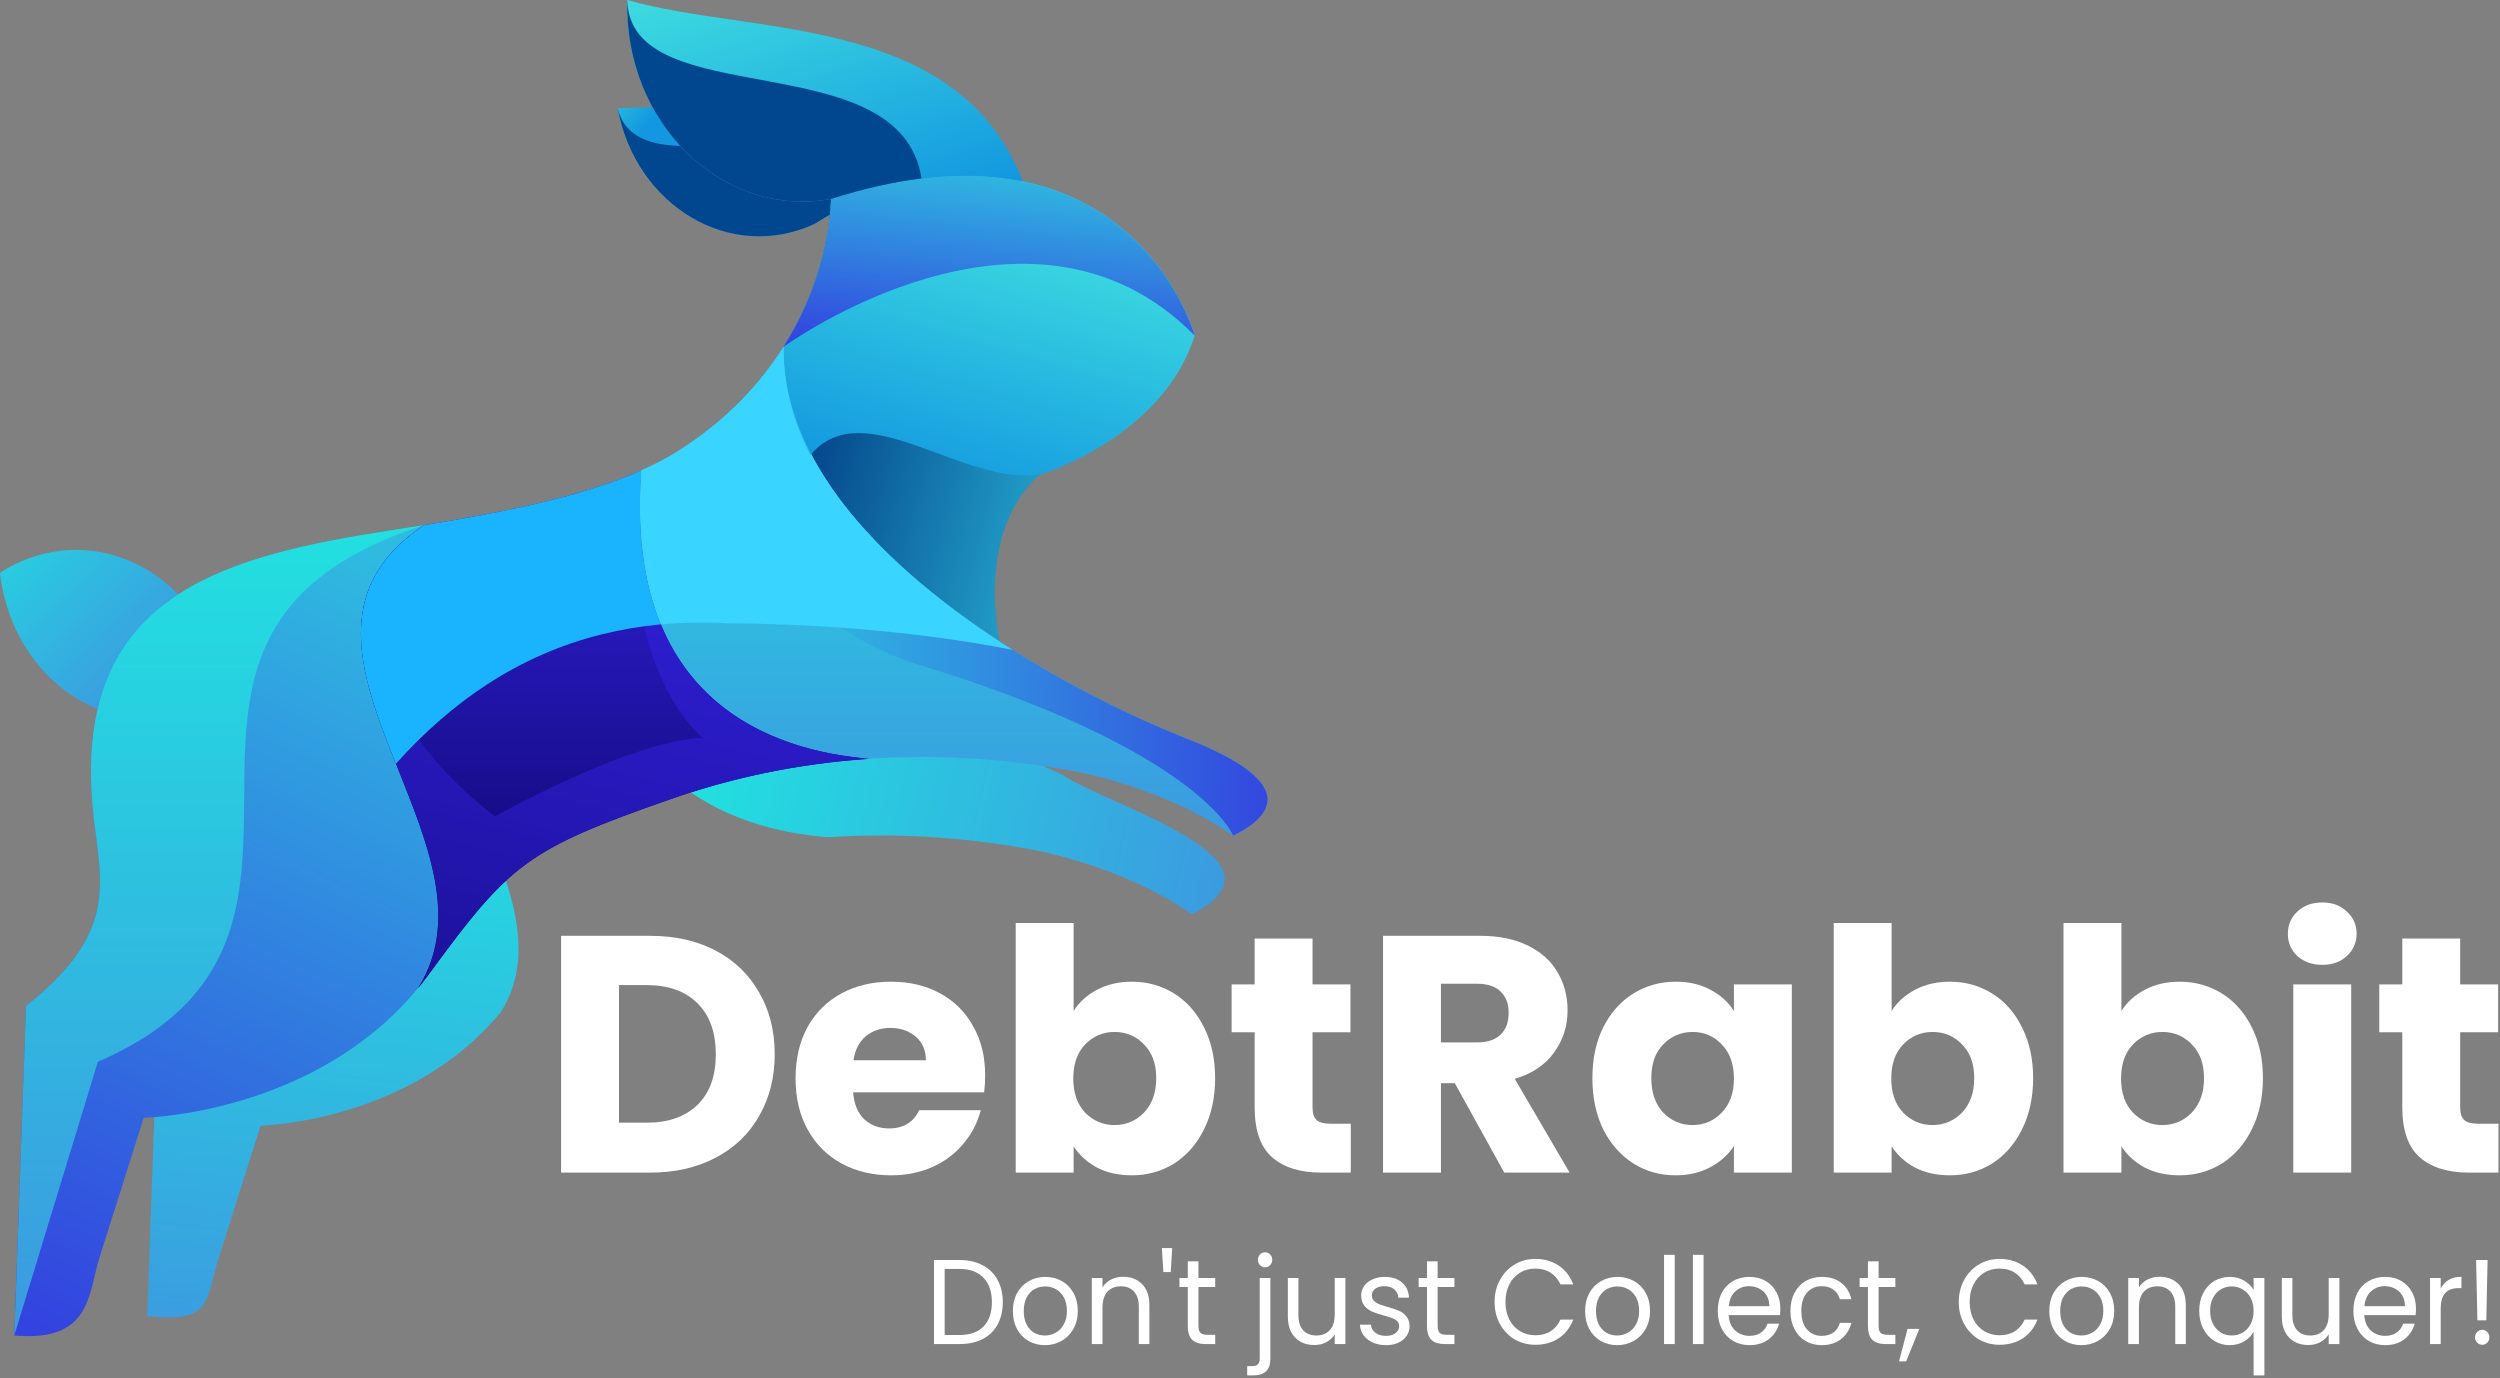 <svg width="555" height="306" viewBox="0 0 555 306" fill="none" xmlns="http://www.w3.org/2000/svg">
<rect x="0" y="0" width="555" height="306" fill="#808080" stroke="none"/>
<path fill-rule="evenodd" clip-rule="evenodd" d="M137.129 23.974C141.154 45.732 162.128 58.355 180.832 49.702C182.651 48.557 184.438 47.502 186.176 46.555C194.691 41.853 202.257 39.278 208.953 38.17C210.756 37.866 212.51 37.687 214.184 37.598C196.172 10.816 160.615 24.457 137.129 23.974Z" fill="url(#paint0_linear_174_63)"/>
<path fill-rule="evenodd" clip-rule="evenodd" d="M196.089 41.819C187.188 18.558 141.924 44.25 137.111 23.976C141.135 45.734 162.109 58.356 180.813 49.703C186.27 46.27 191.357 43.696 196.089 41.819Z" fill="#004790"/>
<path fill-rule="evenodd" clip-rule="evenodd" d="M50.013 154.579C47.067 156.492 43.815 157.94 40.306 158.78C22.278 163.179 4.475 150.538 0.515 130.532C0.29 129.406 0.113 128.279 0 127.153C2.946 125.24 6.197 123.792 9.706 122.952C27.719 118.553 45.522 131.212 49.481 151.218C49.707 152.344 49.884 153.47 50.013 154.579Z" fill="url(#paint1_linear_174_63)"/>
<path fill-rule="evenodd" clip-rule="evenodd" d="M164.81 94.4C159.771 102.41 152.318 110.669 141.276 117.624C138.813 119.18 136.109 120.592 133.179 121.879C129.348 173.316 162.54 184.133 183.739 185.867C189.148 185.509 194.782 185.384 200.609 185.545C209.22 185.795 218.283 186.689 227.764 188.37C227.764 188.37 247.949 191.427 264.593 202.959C288.722 190.801 246.001 178.93 235.828 171.993C235.812 171.975 164.085 141.85 164.81 94.4Z" fill="url(#paint2_linear_174_63)"/>
<path fill-rule="evenodd" clip-rule="evenodd" d="M111.15 224.716C129.194 196.414 77.781 157.743 112.325 134.68C110.087 135.037 107.85 135.395 105.612 135.734C73.483 140.74 44.509 148.178 47.857 188.745C49.049 203.083 54.135 213.042 34.964 228.167C34.207 249.514 33.435 270.879 32.678 292.226C47.342 293.513 45.266 289.598 48.871 278.245L57.853 249.889C57.837 249.889 90.868 249.282 111.15 224.716Z" fill="url(#paint3_linear_174_63)"/>
<path fill-rule="evenodd" clip-rule="evenodd" d="M92.768 219.407C113.371 187.083 54.667 142.94 94.104 116.587C91.544 116.999 88.985 117.41 86.442 117.803C49.757 123.506 16.678 131.999 20.493 178.322C21.846 194.699 27.657 206.07 5.781 223.323C4.912 247.709 4.043 272.096 3.173 296.482C20.365 298.002 19.528 287.221 22.135 279.015L31.906 248.138C31.906 248.138 69.621 247.441 92.768 219.407Z" fill="url(#paint4_linear_174_63)"/>
<path fill-rule="evenodd" clip-rule="evenodd" d="M94.103 116.587C54.666 142.922 113.371 187.082 92.767 219.407C93.604 218.406 94.409 217.351 95.198 216.278C113.113 191.856 116.751 188.602 148.912 177.392C161.339 173.048 176.083 169.579 192.921 168.453C173.492 166.004 148.236 151.933 142.361 104.465C129.113 110.312 111.616 113.744 94.103 116.587Z" fill="url(#paint5_linear_174_63)"/>
<path fill-rule="evenodd" clip-rule="evenodd" d="M173.989 76.968C173.538 106.414 201.015 129.191 221.909 142.243C221.893 142.153 216.339 118.321 230.826 105.359C230.826 105.359 257.949 97.296 265.193 74.501C265.193 74.501 256.517 42.784 220.702 39.315C210.818 38.35 198.858 39.548 184.452 44.16C184.452 44.16 184.468 45.645 184.194 48.183C183.583 53.958 181.409 65.186 173.989 76.968Z" fill="url(#paint6_linear_174_63)"/>
<path fill-rule="evenodd" clip-rule="evenodd" d="M173.993 76.968C168.955 84.977 161.502 93.237 150.46 100.192C147.997 101.747 145.293 103.16 142.363 104.447C138.532 155.884 171.724 166.7 192.923 168.435C198.331 168.077 203.965 167.952 209.792 168.113C218.404 168.363 227.466 169.257 236.947 170.938C236.947 170.938 257.133 173.995 273.777 185.527C294.397 175.139 267.29 165.574 260.642 162.839C229.012 149.787 173.398 117.427 173.993 76.968Z" fill="url(#paint7_linear_174_63)"/>
<path fill-rule="evenodd" clip-rule="evenodd" d="M179.912 101.032C191.55 86.98 213.812 107.969 230.842 105.359C230.842 105.359 257.965 97.296 265.209 74.501C265.209 74.501 256.533 42.784 220.717 39.315C210.834 38.35 198.874 39.548 184.468 44.16C184.468 44.16 184.484 45.645 184.21 48.183C183.582 53.958 181.409 65.186 173.989 76.95C173.86 85.585 176.129 93.631 179.912 101.032Z" fill="url(#paint8_linear_174_63)"/>
<path fill-rule="evenodd" clip-rule="evenodd" d="M265.213 74.501C265.213 74.501 256.537 42.784 220.722 39.315C210.839 38.35 198.879 39.548 184.472 44.16C184.472 44.16 184.488 45.645 184.215 48.183C183.587 53.958 181.414 65.186 173.993 76.95C173.993 76.968 228.561 37.259 265.213 74.501Z" fill="url(#paint9_linear_174_63)"/>
<path fill-rule="evenodd" clip-rule="evenodd" d="M3.173 296.482L21.717 235.731C25.66 234.014 29.137 232.173 32.18 230.224C70.458 205.659 41.789 163.233 64.003 135.145C69.83 127.779 79.15 121.397 94.104 116.587C91.544 116.999 88.985 117.41 86.442 117.803C68.735 120.556 51.85 123.971 39.568 131.963C30.828 137.648 24.421 145.658 21.669 157.404C20.284 163.358 19.833 170.259 20.493 178.304C21.846 194.681 27.656 206.052 5.781 223.305C4.912 247.709 4.043 272.096 3.173 296.482Z" fill="url(#paint10_linear_174_63)"/>
<path fill-rule="evenodd" clip-rule="evenodd" d="M141.17 117.676C140.912 126.062 141.701 133.141 143.037 139.024C147.061 156.759 155.995 163.821 155.995 163.821C152.389 163.911 147.995 164.876 143.359 166.324C127.89 171.151 109.829 181.253 109.829 181.253C108.316 180.055 106.867 178.857 105.515 177.677C100.187 173.029 96.083 168.523 92.992 164.197C86.489 155.132 84.38 146.89 84.493 139.9C84.686 125.615 94.119 116.586 94.119 116.586C83.511 123.684 80.002 132.051 80.147 141.151C80.292 150.108 83.978 159.781 87.906 169.578C94.779 186.759 102.376 204.37 92.783 219.406C93.62 218.405 94.425 217.35 95.213 216.277C102.248 206.676 107.093 200.347 112.324 195.52C120.405 188.065 129.419 184.185 148.928 177.391C150.377 176.89 151.858 176.39 153.387 175.907C164.832 172.278 178.079 169.453 192.937 168.452C177.629 167.2 156.075 161.211 146.723 138.63C144.228 132.659 142.618 125.525 142.184 117.033C141.99 113.135 142.039 108.952 142.377 104.446C141.685 109.184 141.298 113.582 141.17 117.676Z" fill="url(#paint11_linear_174_63)"/>
<path fill-rule="evenodd" clip-rule="evenodd" d="M146.703 138.612C144.224 132.659 142.614 125.525 142.18 117.033C141.987 113.135 142.035 108.952 142.373 104.446C129.125 110.31 111.612 113.743 94.115 116.586C89.978 119.339 86.92 122.307 84.747 125.418C75.797 138.201 81.527 153.702 87.886 169.56C94.292 162.391 100.988 156.616 107.926 152.075C116.168 146.676 124.747 143.028 133.568 140.829C137.882 139.757 142.26 139.024 146.703 138.612Z" fill="#19B4FD"/>
<path fill-rule="evenodd" clip-rule="evenodd" d="M173.99 76.968C170.626 82.313 166.199 87.749 160.34 92.862C161.692 136.271 203.994 147.57 203.994 147.57C266.562 166.718 273.773 185.527 273.773 185.527C294.393 175.139 267.286 165.574 260.638 162.839C229.008 149.787 173.394 117.427 173.99 76.968Z" fill="url(#paint12_linear_174_63)"/>
<path fill-rule="evenodd" clip-rule="evenodd" d="M142.183 117.035C142.618 125.527 144.244 132.643 146.707 138.614C148.445 138.453 150.2 138.346 151.97 138.274C155.093 138.167 158.232 138.185 161.403 138.364C176.341 138.453 200.631 139.508 224.808 144.282C221.508 142.19 218.208 139.991 214.989 137.684C200.534 127.351 187.399 114.853 180.075 100.837C180.027 100.908 179.962 100.962 179.914 101.033C176.131 93.631 173.862 85.586 173.991 76.951C168.952 84.96 161.499 93.22 150.457 100.175C147.994 101.73 145.29 103.143 142.36 104.43C142.039 108.953 141.974 113.137 142.183 117.035Z" fill="#39D4FF"/>
<path fill-rule="evenodd" clip-rule="evenodd" d="M139.256 0C138.483 27.032 160.133 48.576 184.472 44.178C186.918 43.391 189.301 42.712 191.602 42.122C202.886 39.226 212.512 38.528 220.721 39.333C222.943 39.547 225.051 39.869 227.064 40.281C212.544 2.932 166.942 7.956 139.256 0Z" fill="url(#paint13_linear_174_63)"/>
<path fill-rule="evenodd" clip-rule="evenodd" d="M204.576 39.619C199.941 9.279 139.803 25.513 139.256 0C138.483 27.032 160.133 48.576 184.472 44.178C191.796 41.836 198.476 40.37 204.576 39.619Z" fill="#004790"/>
<path d="M212.993 279.723C214.971 279.723 216.679 280.107 218.119 280.874C219.576 281.624 220.686 282.703 221.449 284.113C222.229 285.523 222.62 287.183 222.62 289.093C222.62 291.002 222.229 292.662 221.449 294.072C220.686 295.464 219.576 296.535 218.119 297.284C216.679 298.016 214.971 298.382 212.993 298.382H207.348V279.723H212.993ZM212.993 296.374C215.335 296.374 217.121 295.74 218.353 294.473C219.584 293.188 220.2 291.395 220.2 289.093C220.2 286.772 219.576 284.961 218.327 283.658C217.095 282.355 215.318 281.704 212.993 281.704H209.715V296.374H212.993Z" fill="white"/>
<path d="M231.961 298.623C230.625 298.623 229.411 298.31 228.318 297.686C227.243 297.061 226.393 296.178 225.768 295.035C225.161 293.875 224.858 292.537 224.858 291.02C224.858 289.521 225.17 288.2 225.794 287.058C226.436 285.898 227.303 285.015 228.396 284.408C229.489 283.783 230.712 283.471 232.065 283.471C233.417 283.471 234.64 283.783 235.733 284.408C236.826 285.015 237.684 285.889 238.309 287.031C238.95 288.173 239.271 289.503 239.271 291.02C239.271 292.537 238.942 293.875 238.283 295.035C237.641 296.178 236.765 297.061 235.655 297.686C234.545 298.31 233.313 298.623 231.961 298.623ZM231.961 296.481C232.81 296.481 233.608 296.276 234.354 295.865C235.1 295.455 235.698 294.839 236.149 294.018C236.618 293.197 236.852 292.198 236.852 291.02C236.852 289.842 236.626 288.843 236.175 288.022C235.724 287.201 235.135 286.594 234.406 286.201C233.678 285.791 232.888 285.586 232.039 285.586C231.171 285.586 230.373 285.791 229.645 286.201C228.934 286.594 228.361 287.201 227.928 288.022C227.494 288.843 227.277 289.842 227.277 291.02C227.277 292.216 227.486 293.224 227.902 294.045C228.335 294.866 228.908 295.482 229.619 295.892C230.33 296.285 231.111 296.481 231.961 296.481Z" fill="white"/>
<path d="M249.331 283.444C251.065 283.444 252.47 283.988 253.545 285.077C254.621 286.148 255.158 287.7 255.158 289.735V298.382H252.817V290.083C252.817 288.62 252.461 287.504 251.75 286.737C251.039 285.952 250.068 285.559 248.836 285.559C247.588 285.559 246.59 285.96 245.844 286.764C245.116 287.567 244.752 288.736 244.752 290.27V298.382H242.384V283.712H244.752V285.8C245.22 285.05 245.853 284.47 246.651 284.06C247.466 283.649 248.359 283.444 249.331 283.444Z" fill="white"/>
<path d="M260.223 277.073L259.91 282.4H258.271L257.933 277.073H260.223Z" fill="white"/>
<path d="M266.055 285.719V294.366C266.055 295.08 266.203 295.589 266.497 295.892C266.792 296.178 267.304 296.32 268.032 296.32H269.776V298.382H267.642C266.324 298.382 265.335 298.069 264.676 297.445C264.017 296.82 263.688 295.794 263.688 294.366V285.719H261.84V283.712H263.688V280.017H266.055V283.712H269.776V285.719H266.055Z" fill="white"/>
<path d="M280.855 281.329C280.404 281.329 280.023 281.169 279.71 280.847C279.415 280.526 279.268 280.133 279.268 279.669C279.268 279.205 279.415 278.813 279.71 278.492C280.023 278.17 280.404 278.01 280.855 278.01C281.306 278.01 281.679 278.17 281.974 278.492C282.286 278.813 282.442 279.205 282.442 279.669C282.442 280.133 282.286 280.526 281.974 280.847C281.679 281.169 281.306 281.329 280.855 281.329ZM282.026 301.567C282.026 302.87 281.705 303.825 281.063 304.432C280.421 305.039 279.485 305.342 278.253 305.342H276.874V303.281H277.863C278.522 303.281 278.982 303.147 279.242 302.879C279.52 302.611 279.658 302.156 279.658 301.514V283.712H282.026V301.567Z" fill="white"/>
<path d="M298.678 283.712V298.382H296.31V296.213C295.859 296.963 295.226 297.552 294.411 297.98C293.613 298.391 292.729 298.596 291.757 298.596C290.647 298.596 289.65 298.364 288.765 297.9C287.881 297.418 287.178 296.704 286.658 295.758C286.155 294.812 285.904 293.661 285.904 292.305V283.712H288.245V291.984C288.245 293.429 288.601 294.545 289.312 295.33C290.023 296.097 290.994 296.481 292.226 296.481C293.492 296.481 294.489 296.08 295.218 295.276C295.946 294.473 296.31 293.304 296.31 291.77V283.712H298.678Z" fill="white"/>
<path d="M307.723 298.623C306.63 298.623 305.65 298.435 304.783 298.061C303.916 297.668 303.23 297.132 302.727 296.454C302.224 295.758 301.947 294.964 301.895 294.072H304.34C304.41 294.803 304.739 295.401 305.329 295.865C305.936 296.329 306.725 296.561 307.697 296.561C308.599 296.561 309.31 296.356 309.83 295.946C310.35 295.535 310.611 295.018 310.611 294.393C310.611 293.751 310.333 293.278 309.778 292.974C309.223 292.653 308.364 292.341 307.202 292.037C306.144 291.752 305.277 291.466 304.601 291.181C303.942 290.877 303.369 290.44 302.884 289.869C302.415 289.28 302.181 288.513 302.181 287.567C302.181 286.817 302.398 286.13 302.831 285.505C303.265 284.881 303.881 284.39 304.679 284.033C305.477 283.658 306.387 283.471 307.41 283.471C308.989 283.471 310.264 283.881 311.235 284.702C312.206 285.523 312.727 286.648 312.796 288.075H310.428C310.376 287.308 310.073 286.692 309.518 286.228C308.98 285.764 308.252 285.532 307.332 285.532C306.483 285.532 305.806 285.719 305.303 286.094C304.8 286.469 304.549 286.96 304.549 287.567C304.549 288.048 304.696 288.45 304.991 288.771C305.303 289.075 305.685 289.325 306.136 289.521C306.604 289.699 307.246 289.905 308.061 290.137C309.084 290.422 309.917 290.708 310.559 290.993C311.2 291.261 311.747 291.671 312.198 292.225C312.666 292.778 312.909 293.501 312.926 294.393C312.926 295.196 312.709 295.919 312.276 296.561C311.842 297.204 311.226 297.713 310.428 298.087C309.648 298.444 308.746 298.623 307.723 298.623Z" fill="white"/>
<path d="M319.156 285.719V294.366C319.156 295.08 319.304 295.589 319.598 295.892C319.893 296.178 320.405 296.32 321.133 296.32H322.877V298.382H320.743C319.425 298.382 318.436 298.069 317.777 297.445C317.118 296.82 316.789 295.794 316.789 294.366V285.719H314.941V283.712H316.789V280.017H319.156V283.712H322.877V285.719H319.156Z" fill="white"/>
<path d="M331.797 289.039C331.797 287.219 332.196 285.586 332.993 284.14C333.791 282.677 334.875 281.534 336.246 280.713C337.633 279.893 339.168 279.482 340.851 279.482C342.828 279.482 344.554 279.973 346.028 280.954C347.502 281.936 348.578 283.328 349.254 285.131H346.418C345.915 284.006 345.187 283.141 344.233 282.534C343.296 281.927 342.169 281.624 340.851 281.624C339.584 281.624 338.448 281.927 337.442 282.534C336.436 283.141 335.647 284.006 335.075 285.131C334.502 286.237 334.216 287.54 334.216 289.039C334.216 290.52 334.502 291.823 335.075 292.947C335.647 294.054 336.436 294.911 337.442 295.517C338.448 296.124 339.584 296.428 340.851 296.428C342.169 296.428 343.296 296.133 344.233 295.544C345.187 294.937 345.915 294.072 346.418 292.947H349.254C348.578 294.732 347.502 296.115 346.028 297.097C344.554 298.061 342.828 298.542 340.851 298.542C339.168 298.542 337.633 298.141 336.246 297.338C334.875 296.517 333.791 295.384 332.993 293.938C332.196 292.492 331.797 290.859 331.797 289.039Z" fill="white"/>
<path d="M358.996 298.623C357.661 298.623 356.447 298.31 355.354 297.686C354.279 297.061 353.429 296.178 352.804 295.035C352.197 293.875 351.894 292.537 351.894 291.02C351.894 289.521 352.206 288.2 352.83 287.058C353.472 285.898 354.339 285.015 355.432 284.408C356.525 283.783 357.748 283.471 359.1 283.471C360.453 283.471 361.676 283.783 362.769 284.408C363.862 285.015 364.72 285.889 365.345 287.031C365.986 288.173 366.307 289.503 366.307 291.02C366.307 292.537 365.978 293.875 365.319 295.035C364.677 296.178 363.801 297.061 362.691 297.686C361.581 298.31 360.349 298.623 358.996 298.623ZM358.996 296.481C359.846 296.481 360.644 296.276 361.39 295.865C362.136 295.455 362.734 294.839 363.185 294.018C363.653 293.197 363.888 292.198 363.888 291.02C363.888 289.842 363.662 288.843 363.211 288.022C362.76 287.201 362.17 286.594 361.442 286.201C360.714 285.791 359.924 285.586 359.074 285.586C358.207 285.586 357.409 285.791 356.681 286.201C355.97 286.594 355.397 287.201 354.964 288.022C354.53 288.843 354.313 289.842 354.313 291.02C354.313 292.216 354.521 293.224 354.938 294.045C355.371 294.866 355.944 295.482 356.655 295.892C357.366 296.285 358.147 296.481 358.996 296.481Z" fill="white"/>
<path d="M371.788 278.572V298.382H369.42V278.572H371.788Z" fill="white"/>
<path d="M378.19 278.572V298.382H375.823V278.572H378.19Z" fill="white"/>
<path d="M395.234 290.485C395.234 290.949 395.208 291.439 395.156 291.957H383.76C383.847 293.403 384.324 294.536 385.191 295.357C386.076 296.16 387.142 296.561 388.391 296.561C389.415 296.561 390.265 296.32 390.941 295.839C391.635 295.339 392.12 294.679 392.398 293.858H394.948C394.566 295.268 393.803 296.419 392.658 297.311C391.513 298.185 390.091 298.623 388.391 298.623C387.038 298.623 385.824 298.31 384.749 297.686C383.691 297.061 382.858 296.178 382.251 295.035C381.644 293.875 381.341 292.537 381.341 291.02C381.341 289.503 381.636 288.173 382.225 287.031C382.815 285.889 383.639 285.015 384.697 284.408C385.772 283.783 387.004 283.471 388.391 283.471C389.744 283.471 390.941 283.774 391.982 284.381C393.022 284.988 393.82 285.827 394.375 286.897C394.948 287.95 395.234 289.146 395.234 290.485ZM392.788 289.976C392.788 289.048 392.589 288.254 392.19 287.593C391.791 286.915 391.244 286.407 390.551 286.068C389.874 285.711 389.12 285.532 388.287 285.532C387.09 285.532 386.067 285.925 385.217 286.71C384.385 287.495 383.908 288.584 383.786 289.976H392.788Z" fill="white"/>
<path d="M397.474 291.02C397.474 289.503 397.769 288.182 398.359 287.058C398.949 285.916 399.764 285.032 400.804 284.408C401.862 283.783 403.068 283.471 404.421 283.471C406.173 283.471 407.612 283.908 408.74 284.783C409.884 285.657 410.639 286.871 411.003 288.423H408.453C408.211 287.531 407.734 286.826 407.022 286.308C406.329 285.791 405.461 285.532 404.421 285.532C403.068 285.532 401.975 286.014 401.143 286.978C400.31 287.924 399.894 289.271 399.894 291.02C399.894 292.787 400.31 294.152 401.143 295.116C401.975 296.08 403.068 296.561 404.421 296.561C405.461 296.561 406.329 296.312 407.022 295.812C407.716 295.312 408.193 294.598 408.453 293.67H411.003C410.621 295.169 409.858 296.374 408.714 297.284C407.569 298.177 406.138 298.623 404.421 298.623C403.068 298.623 401.862 298.31 400.804 297.686C399.764 297.061 398.949 296.178 398.359 295.035C397.769 293.893 397.474 292.555 397.474 291.02Z" fill="white"/>
<path d="M417.05 285.719V294.366C417.05 295.08 417.197 295.589 417.492 295.892C417.787 296.178 418.299 296.32 419.027 296.32H420.77V298.382H418.637C417.319 298.382 416.33 298.069 415.671 297.445C415.012 296.82 414.682 295.794 414.682 294.366V285.719H412.835V283.712H414.682V280.017H417.05V283.712H420.77V285.719H417.05Z" fill="white"/>
<path d="M426.085 295.009L423.171 302.21H421.584L423.483 295.009H426.085Z" fill="white"/>
<path d="M434.848 289.039C434.848 287.219 435.247 285.586 436.045 284.14C436.843 282.677 437.927 281.534 439.297 280.713C440.685 279.893 442.22 279.482 443.902 279.482C445.879 279.482 447.605 279.973 449.079 280.954C450.554 281.936 451.629 283.328 452.306 285.131H449.47C448.967 284.006 448.238 283.141 447.284 282.534C446.348 281.927 445.22 281.624 443.902 281.624C442.636 281.624 441.5 281.927 440.494 282.534C439.488 283.141 438.699 284.006 438.126 285.131C437.554 286.237 437.268 287.54 437.268 289.039C437.268 290.52 437.554 291.823 438.126 292.947C438.699 294.054 439.488 294.911 440.494 295.517C441.5 296.124 442.636 296.428 443.902 296.428C445.22 296.428 446.348 296.133 447.284 295.544C448.238 294.937 448.967 294.072 449.47 292.947H452.306C451.629 294.732 450.554 296.115 449.079 297.097C447.605 298.061 445.879 298.542 443.902 298.542C442.22 298.542 440.685 298.141 439.297 297.338C437.927 296.517 436.843 295.384 436.045 293.938C435.247 292.492 434.848 290.859 434.848 289.039Z" fill="white"/>
<path d="M462.048 298.623C460.712 298.623 459.498 298.31 458.406 297.686C457.33 297.061 456.48 296.178 455.856 295.035C455.249 293.875 454.945 292.537 454.945 291.02C454.945 289.521 455.257 288.2 455.882 287.058C456.524 285.898 457.391 285.015 458.484 284.408C459.576 283.783 460.799 283.471 462.152 283.471C463.505 283.471 464.728 283.783 465.82 284.408C466.913 285.015 467.772 285.889 468.396 287.031C469.038 288.173 469.359 289.503 469.359 291.02C469.359 292.537 469.029 293.875 468.37 295.035C467.728 296.178 466.852 297.061 465.742 297.686C464.632 298.31 463.401 298.623 462.048 298.623ZM462.048 296.481C462.898 296.481 463.696 296.276 464.441 295.865C465.187 295.455 465.786 294.839 466.237 294.018C466.705 293.197 466.939 292.198 466.939 291.02C466.939 289.842 466.714 288.843 466.263 288.022C465.812 287.201 465.222 286.594 464.493 286.201C463.765 285.791 462.976 285.586 462.126 285.586C461.259 285.586 460.461 285.791 459.732 286.201C459.021 286.594 458.449 287.201 458.015 288.022C457.582 288.843 457.365 289.842 457.365 291.02C457.365 292.216 457.573 293.224 457.989 294.045C458.423 294.866 458.995 295.482 459.706 295.892C460.418 296.285 461.198 296.481 462.048 296.481Z" fill="white"/>
<path d="M479.418 283.444C481.153 283.444 482.557 283.988 483.633 285.077C484.708 286.148 485.246 287.7 485.246 289.735V298.382H482.904V290.083C482.904 288.62 482.549 287.504 481.838 286.737C481.127 285.952 480.155 285.559 478.924 285.559C477.675 285.559 476.678 285.96 475.932 286.764C475.203 287.567 474.839 288.736 474.839 290.27V298.382H472.472V283.712H474.839V285.8C475.307 285.05 475.94 284.47 476.738 284.06C477.554 283.649 478.447 283.444 479.418 283.444Z" fill="white"/>
<path d="M488.229 290.993C488.229 289.494 488.524 288.182 489.113 287.058C489.703 285.916 490.51 285.032 491.533 284.408C492.574 283.783 493.736 283.471 495.019 283.471C496.251 283.471 497.326 283.756 498.245 284.327C499.182 284.881 499.867 285.568 500.301 286.389V283.712H502.694V305.342H500.301V295.678C499.85 296.499 499.156 297.195 498.219 297.766C497.283 298.337 496.19 298.623 494.941 298.623C493.692 298.623 492.556 298.301 491.533 297.659C490.51 297.016 489.703 296.115 489.113 294.955C488.524 293.795 488.229 292.474 488.229 290.993ZM500.301 291.02C500.301 289.913 500.084 288.95 499.65 288.129C499.217 287.308 498.627 286.683 497.881 286.255C497.152 285.809 496.346 285.586 495.461 285.586C494.577 285.586 493.77 285.8 493.042 286.228C492.313 286.656 491.732 287.281 491.299 288.102C490.865 288.923 490.648 289.887 490.648 290.993C490.648 292.118 490.865 293.099 491.299 293.938C491.732 294.759 492.313 295.392 493.042 295.839C493.77 296.267 494.577 296.481 495.461 296.481C496.346 296.481 497.152 296.267 497.881 295.839C498.627 295.392 499.217 294.759 499.65 293.938C500.084 293.099 500.301 292.126 500.301 291.02Z" fill="white"/>
<path d="M519.339 283.712V298.382H516.972V296.213C516.521 296.963 515.888 297.552 515.073 297.98C514.275 298.391 513.39 298.596 512.419 298.596C511.309 298.596 510.311 298.364 509.427 297.9C508.542 297.418 507.84 296.704 507.319 295.758C506.816 294.812 506.565 293.661 506.565 292.305V283.712H508.906V291.984C508.906 293.429 509.262 294.545 509.973 295.33C510.684 296.097 511.656 296.481 512.887 296.481C514.153 296.481 515.151 296.08 515.879 295.276C516.608 294.473 516.972 293.304 516.972 291.77V283.712H519.339Z" fill="white"/>
<path d="M536.345 290.485C536.345 290.949 536.319 291.439 536.267 291.957H524.872C524.958 293.403 525.435 294.536 526.303 295.357C527.187 296.16 528.254 296.561 529.503 296.561C530.526 296.561 531.376 296.32 532.052 295.839C532.746 295.339 533.232 294.679 533.509 293.858H536.059C535.677 295.268 534.914 296.419 533.77 297.311C532.625 298.185 531.203 298.623 529.503 298.623C528.15 298.623 526.936 298.31 525.86 297.686C524.802 297.061 523.97 296.178 523.363 295.035C522.756 293.875 522.452 292.537 522.452 291.02C522.452 289.503 522.747 288.173 523.337 287.031C523.926 285.889 524.75 285.015 525.808 284.408C526.884 283.783 528.115 283.471 529.503 283.471C530.856 283.471 532.052 283.774 533.093 284.381C534.134 284.988 534.932 285.827 535.487 286.897C536.059 287.95 536.345 289.146 536.345 290.485ZM533.9 289.976C533.9 289.048 533.7 288.254 533.301 287.593C532.902 286.915 532.356 286.407 531.662 286.068C530.986 285.711 530.231 285.532 529.399 285.532C528.202 285.532 527.179 285.925 526.329 286.71C525.496 287.495 525.019 288.584 524.898 289.976H533.9Z" fill="white"/>
<path d="M541.838 286.094C542.254 285.255 542.844 284.604 543.607 284.14C544.388 283.676 545.333 283.444 546.443 283.444V285.96H545.818C543.165 285.96 541.838 287.442 541.838 290.404V298.382H539.47V283.712H541.838V286.094Z" fill="white"/>
<path d="M552.246 279.723L551.96 293.108H549.982L549.696 279.723H552.246ZM551.075 298.542C550.624 298.542 550.243 298.382 549.93 298.061C549.618 297.739 549.462 297.347 549.462 296.883C549.462 296.419 549.618 296.026 549.93 295.705C550.243 295.384 550.624 295.223 551.075 295.223C551.509 295.223 551.873 295.384 552.168 295.705C552.48 296.026 552.636 296.419 552.636 296.883C552.636 297.347 552.48 297.739 552.168 298.061C551.873 298.382 551.509 298.542 551.075 298.542Z" fill="white"/>
<path d="M144.327 207.755C149.889 207.755 154.75 208.853 158.909 211.05C163.068 213.246 166.275 216.341 168.53 220.335C170.835 224.278 171.987 228.846 171.987 234.037C171.987 239.179 170.835 243.747 168.53 247.74C166.275 251.734 163.043 254.829 158.834 257.025C154.675 259.222 149.839 260.32 144.327 260.32H124.559V207.755H144.327ZM143.5 249.238C148.361 249.238 152.144 247.915 154.85 245.269C157.556 242.624 158.909 238.88 158.909 234.037C158.909 229.195 157.556 225.426 154.85 222.731C152.144 220.035 148.361 218.687 143.5 218.687H137.412V249.238H143.5Z" fill="white"/>
<path d="M218.706 238.755C218.706 239.953 218.631 241.201 218.481 242.499H189.392C189.593 245.095 190.42 247.091 191.873 248.489C193.376 249.837 195.205 250.511 197.36 250.511C200.567 250.511 202.797 249.163 204.049 246.467H217.729C217.028 249.213 215.75 251.684 213.896 253.88C212.092 256.077 209.812 257.799 207.056 259.047C204.3 260.295 201.218 260.919 197.811 260.919C193.702 260.919 190.044 260.045 186.837 258.298C183.63 256.551 181.124 254.055 179.32 250.81C177.517 247.566 176.615 243.772 176.615 239.429C176.615 235.086 177.491 231.292 179.245 228.047C181.049 224.802 183.555 222.306 186.762 220.559C189.969 218.812 193.652 217.939 197.811 217.939C201.87 217.939 205.477 218.787 208.634 220.484C211.791 222.182 214.246 224.603 216 227.748C217.804 230.893 218.706 234.562 218.706 238.755ZM205.553 235.385C205.553 233.189 204.801 231.442 203.298 230.144C201.794 228.846 199.915 228.197 197.66 228.197C195.506 228.197 193.677 228.821 192.173 230.069C190.72 231.317 189.818 233.089 189.468 235.385H205.553Z" fill="white"/>
<path d="M238.34 224.453C239.542 222.506 241.271 220.934 243.526 219.736C245.781 218.538 248.362 217.939 251.268 217.939C254.725 217.939 257.857 218.812 260.663 220.559C263.469 222.306 265.674 224.802 267.278 228.047C268.931 231.292 269.758 235.061 269.758 239.354C269.758 243.647 268.931 247.441 267.278 250.735C265.674 253.98 263.469 256.501 260.663 258.298C257.857 260.045 254.725 260.919 251.268 260.919C248.311 260.919 245.731 260.345 243.526 259.197C241.321 257.999 239.592 256.426 238.34 254.479V260.32H225.487V204.91H238.34V224.453ZM256.68 239.354C256.68 236.159 255.778 233.663 253.974 231.866C252.22 230.019 250.04 229.095 247.435 229.095C244.879 229.095 242.699 230.019 240.895 231.866C239.142 233.713 238.265 236.234 238.265 239.429C238.265 242.624 239.142 245.144 240.895 246.992C242.699 248.839 244.879 249.762 247.435 249.762C249.99 249.762 252.17 248.839 253.974 246.992C255.778 245.095 256.68 242.549 256.68 239.354Z" fill="white"/>
<path d="M299.877 249.463V260.32H293.338C288.678 260.32 285.045 259.197 282.439 256.95C279.833 254.654 278.531 250.935 278.531 245.793V229.17H273.419V218.538H278.531V208.354H291.384V218.538H299.802V229.17H291.384V245.943C291.384 247.191 291.684 248.09 292.286 248.639C292.887 249.188 293.889 249.463 295.292 249.463H299.877Z" fill="white"/>
<path d="M333.945 260.32L322.971 240.477H319.889V260.32H307.036V207.755H328.608C332.767 207.755 336.3 208.479 339.206 209.927C342.163 211.374 344.368 213.371 345.821 215.917C347.274 218.413 348.001 221.208 348.001 224.303C348.001 227.798 346.998 230.918 344.994 233.663C343.04 236.409 340.133 238.355 336.275 239.504L348.452 260.32H333.945ZM319.889 231.417H327.857C330.212 231.417 331.966 230.843 333.118 229.695C334.321 228.546 334.922 226.924 334.922 224.827C334.922 222.831 334.321 221.258 333.118 220.11C331.966 218.962 330.212 218.388 327.857 218.388H319.889V231.417Z" fill="white"/>
<path d="M353.513 239.354C353.513 235.061 354.315 231.292 355.919 228.047C357.572 224.802 359.802 222.306 362.608 220.559C365.414 218.812 368.546 217.939 372.004 217.939C374.96 217.939 377.541 218.538 379.745 219.736C382 220.934 383.729 222.506 384.932 224.453V218.538H397.785V260.32H384.932V254.405C383.679 256.351 381.925 257.924 379.67 259.122C377.465 260.32 374.885 260.919 371.928 260.919C368.521 260.919 365.414 260.045 362.608 258.298C359.802 256.501 357.572 253.98 355.919 250.735C354.315 247.441 353.513 243.647 353.513 239.354ZM384.932 239.429C384.932 236.234 384.03 233.713 382.226 231.866C380.472 230.019 378.317 229.095 375.762 229.095C373.206 229.095 371.026 230.019 369.223 231.866C367.469 233.663 366.592 236.159 366.592 239.354C366.592 242.549 367.469 245.095 369.223 246.992C371.026 248.839 373.206 249.762 375.762 249.762C378.317 249.762 380.472 248.839 382.226 246.992C384.03 245.144 384.932 242.624 384.932 239.429Z" fill="white"/>
<path d="M419.936 224.453C421.139 222.506 422.868 220.934 425.123 219.736C427.377 218.538 429.958 217.939 432.864 217.939C436.322 217.939 439.454 218.812 442.26 220.559C445.066 222.306 447.271 224.802 448.874 228.047C450.528 231.292 451.355 235.061 451.355 239.354C451.355 243.647 450.528 247.441 448.874 250.735C447.271 253.98 445.066 256.501 442.26 258.298C439.454 260.045 436.322 260.919 432.864 260.919C429.908 260.919 427.327 260.345 425.123 259.197C422.918 257.999 421.189 256.426 419.936 254.479V260.32H407.083V204.91H419.936V224.453ZM438.276 239.354C438.276 236.159 437.374 233.663 435.57 231.866C433.816 230.019 431.637 229.095 429.031 229.095C426.475 229.095 424.296 230.019 422.492 231.866C420.738 233.713 419.861 236.234 419.861 239.429C419.861 242.624 420.738 245.144 422.492 246.992C424.296 248.839 426.475 249.762 429.031 249.762C431.587 249.762 433.766 248.839 435.57 246.992C437.374 245.095 438.276 242.549 438.276 239.354Z" fill="white"/>
<path d="M470.951 224.453C472.153 222.506 473.882 220.934 476.137 219.736C478.392 218.538 480.972 217.939 483.879 217.939C487.336 217.939 490.468 218.812 493.274 220.559C496.08 222.306 498.285 224.802 499.889 228.047C501.542 231.292 502.369 235.061 502.369 239.354C502.369 243.647 501.542 247.441 499.889 250.735C498.285 253.98 496.08 256.501 493.274 258.298C490.468 260.045 487.336 260.919 483.879 260.919C480.922 260.919 478.342 260.345 476.137 259.197C473.932 257.999 472.203 256.426 470.951 254.479V260.32H458.098V204.91H470.951V224.453ZM489.291 239.354C489.291 236.159 488.389 233.663 486.585 231.866C484.831 230.019 482.651 229.095 480.045 229.095C477.49 229.095 475.31 230.019 473.506 231.866C471.752 233.713 470.875 236.234 470.875 239.429C470.875 242.624 471.752 245.144 473.506 246.992C475.31 248.839 477.49 249.762 480.045 249.762C482.601 249.762 484.781 248.839 486.585 246.992C488.389 245.095 489.291 242.549 489.291 239.354Z" fill="white"/>
<path d="M515.576 214.195C513.321 214.195 511.467 213.546 510.014 212.248C508.611 210.9 507.909 209.253 507.909 207.306C507.909 205.309 508.611 203.662 510.014 202.364C511.467 201.016 513.321 200.342 515.576 200.342C517.781 200.342 519.585 201.016 520.988 202.364C522.441 203.662 523.168 205.309 523.168 207.306C523.168 209.253 522.441 210.9 520.988 212.248C519.585 213.546 517.781 214.195 515.576 214.195ZM521.965 218.538V260.32H509.112V218.538H521.965Z" fill="white"/>
<path d="M554.655 249.463V260.32H548.116C543.456 260.32 539.823 259.197 537.217 256.95C534.612 254.654 533.309 250.935 533.309 245.793V229.17H528.198V218.538H533.309V208.354H546.162V218.538H554.58V229.17H546.162V245.943C546.162 247.191 546.462 248.09 547.064 248.639C547.665 249.188 548.667 249.463 550.07 249.463H554.655Z" fill="white"/>
<defs>
<linearGradient id="paint0_linear_174_63" x1="155.805" y1="13.694" x2="140.086" y2="0.17" gradientUnits="userSpaceOnUse">
<stop stop-color="#1297E0"/>
<stop offset="1" stop-color="#47EBE0"/>
</linearGradient>
<linearGradient id="paint1_linear_174_63" x1="-10.011" y1="113.459" x2="31.754" y2="154.396" gradientUnits="userSpaceOnUse">
<stop stop-color="#22E0E0"/>
<stop offset="1" stop-color="#3C99E0"/>
</linearGradient>
<linearGradient id="paint2_linear_174_63" x1="166.105" y1="120.504" x2="285.039" y2="148.579" gradientUnits="userSpaceOnUse">
<stop stop-color="#22E0E0"/>
<stop offset="1" stop-color="#3C99E0"/>
</linearGradient>
<linearGradient id="paint3_linear_174_63" x1="74.158" y1="167.593" x2="59.604" y2="303.643" gradientUnits="userSpaceOnUse">
<stop stop-color="#22E0E0"/>
<stop offset="1" stop-color="#3C99E0"/>
</linearGradient>
<linearGradient id="paint4_linear_174_63" x1="14.092" y1="296.625" x2="93.538" y2="127.68" gradientUnits="userSpaceOnUse">
<stop stop-color="#3343DF"/>
<stop offset="1" stop-color="#2FBBE0"/>
</linearGradient>
<linearGradient id="paint5_linear_174_63" x1="136.522" y1="104.465" x2="136.522" y2="219.407" gradientUnits="userSpaceOnUse">
<stop stop-color="#3221DF"/>
<stop offset="1" stop-color="#09035E"/>
</linearGradient>
<linearGradient id="paint6_linear_174_63" x1="176.423" y1="76.123" x2="255.783" y2="96.191" gradientUnits="userSpaceOnUse">
<stop stop-color="#003780"/>
<stop offset="1" stop-color="#2CC0E0"/>
</linearGradient>
<linearGradient id="paint7_linear_174_63" x1="211.721" y1="76.968" x2="211.721" y2="185.527" gradientUnits="userSpaceOnUse">
<stop stop-color="#22E0E0"/>
<stop offset="1" stop-color="#3C99E0"/>
</linearGradient>
<linearGradient id="paint8_linear_174_63" x1="211.127" y1="112.078" x2="233.353" y2="34.839" gradientUnits="userSpaceOnUse">
<stop stop-color="#1297E0"/>
<stop offset="1" stop-color="#47EBE0"/>
</linearGradient>
<linearGradient id="paint9_linear_174_63" x1="184.575" y1="76.95" x2="188.976" y2="33.919" gradientUnits="userSpaceOnUse">
<stop stop-color="#3343DF"/>
<stop offset="1" stop-color="#2FBBE0"/>
</linearGradient>
<linearGradient id="paint10_linear_174_63" x1="48.639" y1="116.587" x2="48.639" y2="296.482" gradientUnits="userSpaceOnUse">
<stop stop-color="#22E0E0"/>
<stop offset="1" stop-color="#3C99E0"/>
</linearGradient>
<linearGradient id="paint11_linear_174_63" x1="136.54" y1="104.446" x2="80.09" y2="328.511" gradientUnits="userSpaceOnUse">
<stop stop-color="#3221DF"/>
<stop offset="1" stop-color="#09035E"/>
</linearGradient>
<linearGradient id="paint12_linear_174_63" x1="285.501" y1="180.941" x2="176.598" y2="177.675" gradientUnits="userSpaceOnUse">
<stop stop-color="#3343DF"/>
<stop offset="1" stop-color="#2FBBE0"/>
</linearGradient>
<linearGradient id="paint13_linear_174_63" x1="189.97" y1="51.348" x2="167.23" y2="-23.266" gradientUnits="userSpaceOnUse">
<stop stop-color="#1297E0"/>
<stop offset="1" stop-color="#47EBE0"/>
</linearGradient>
</defs>
</svg>

